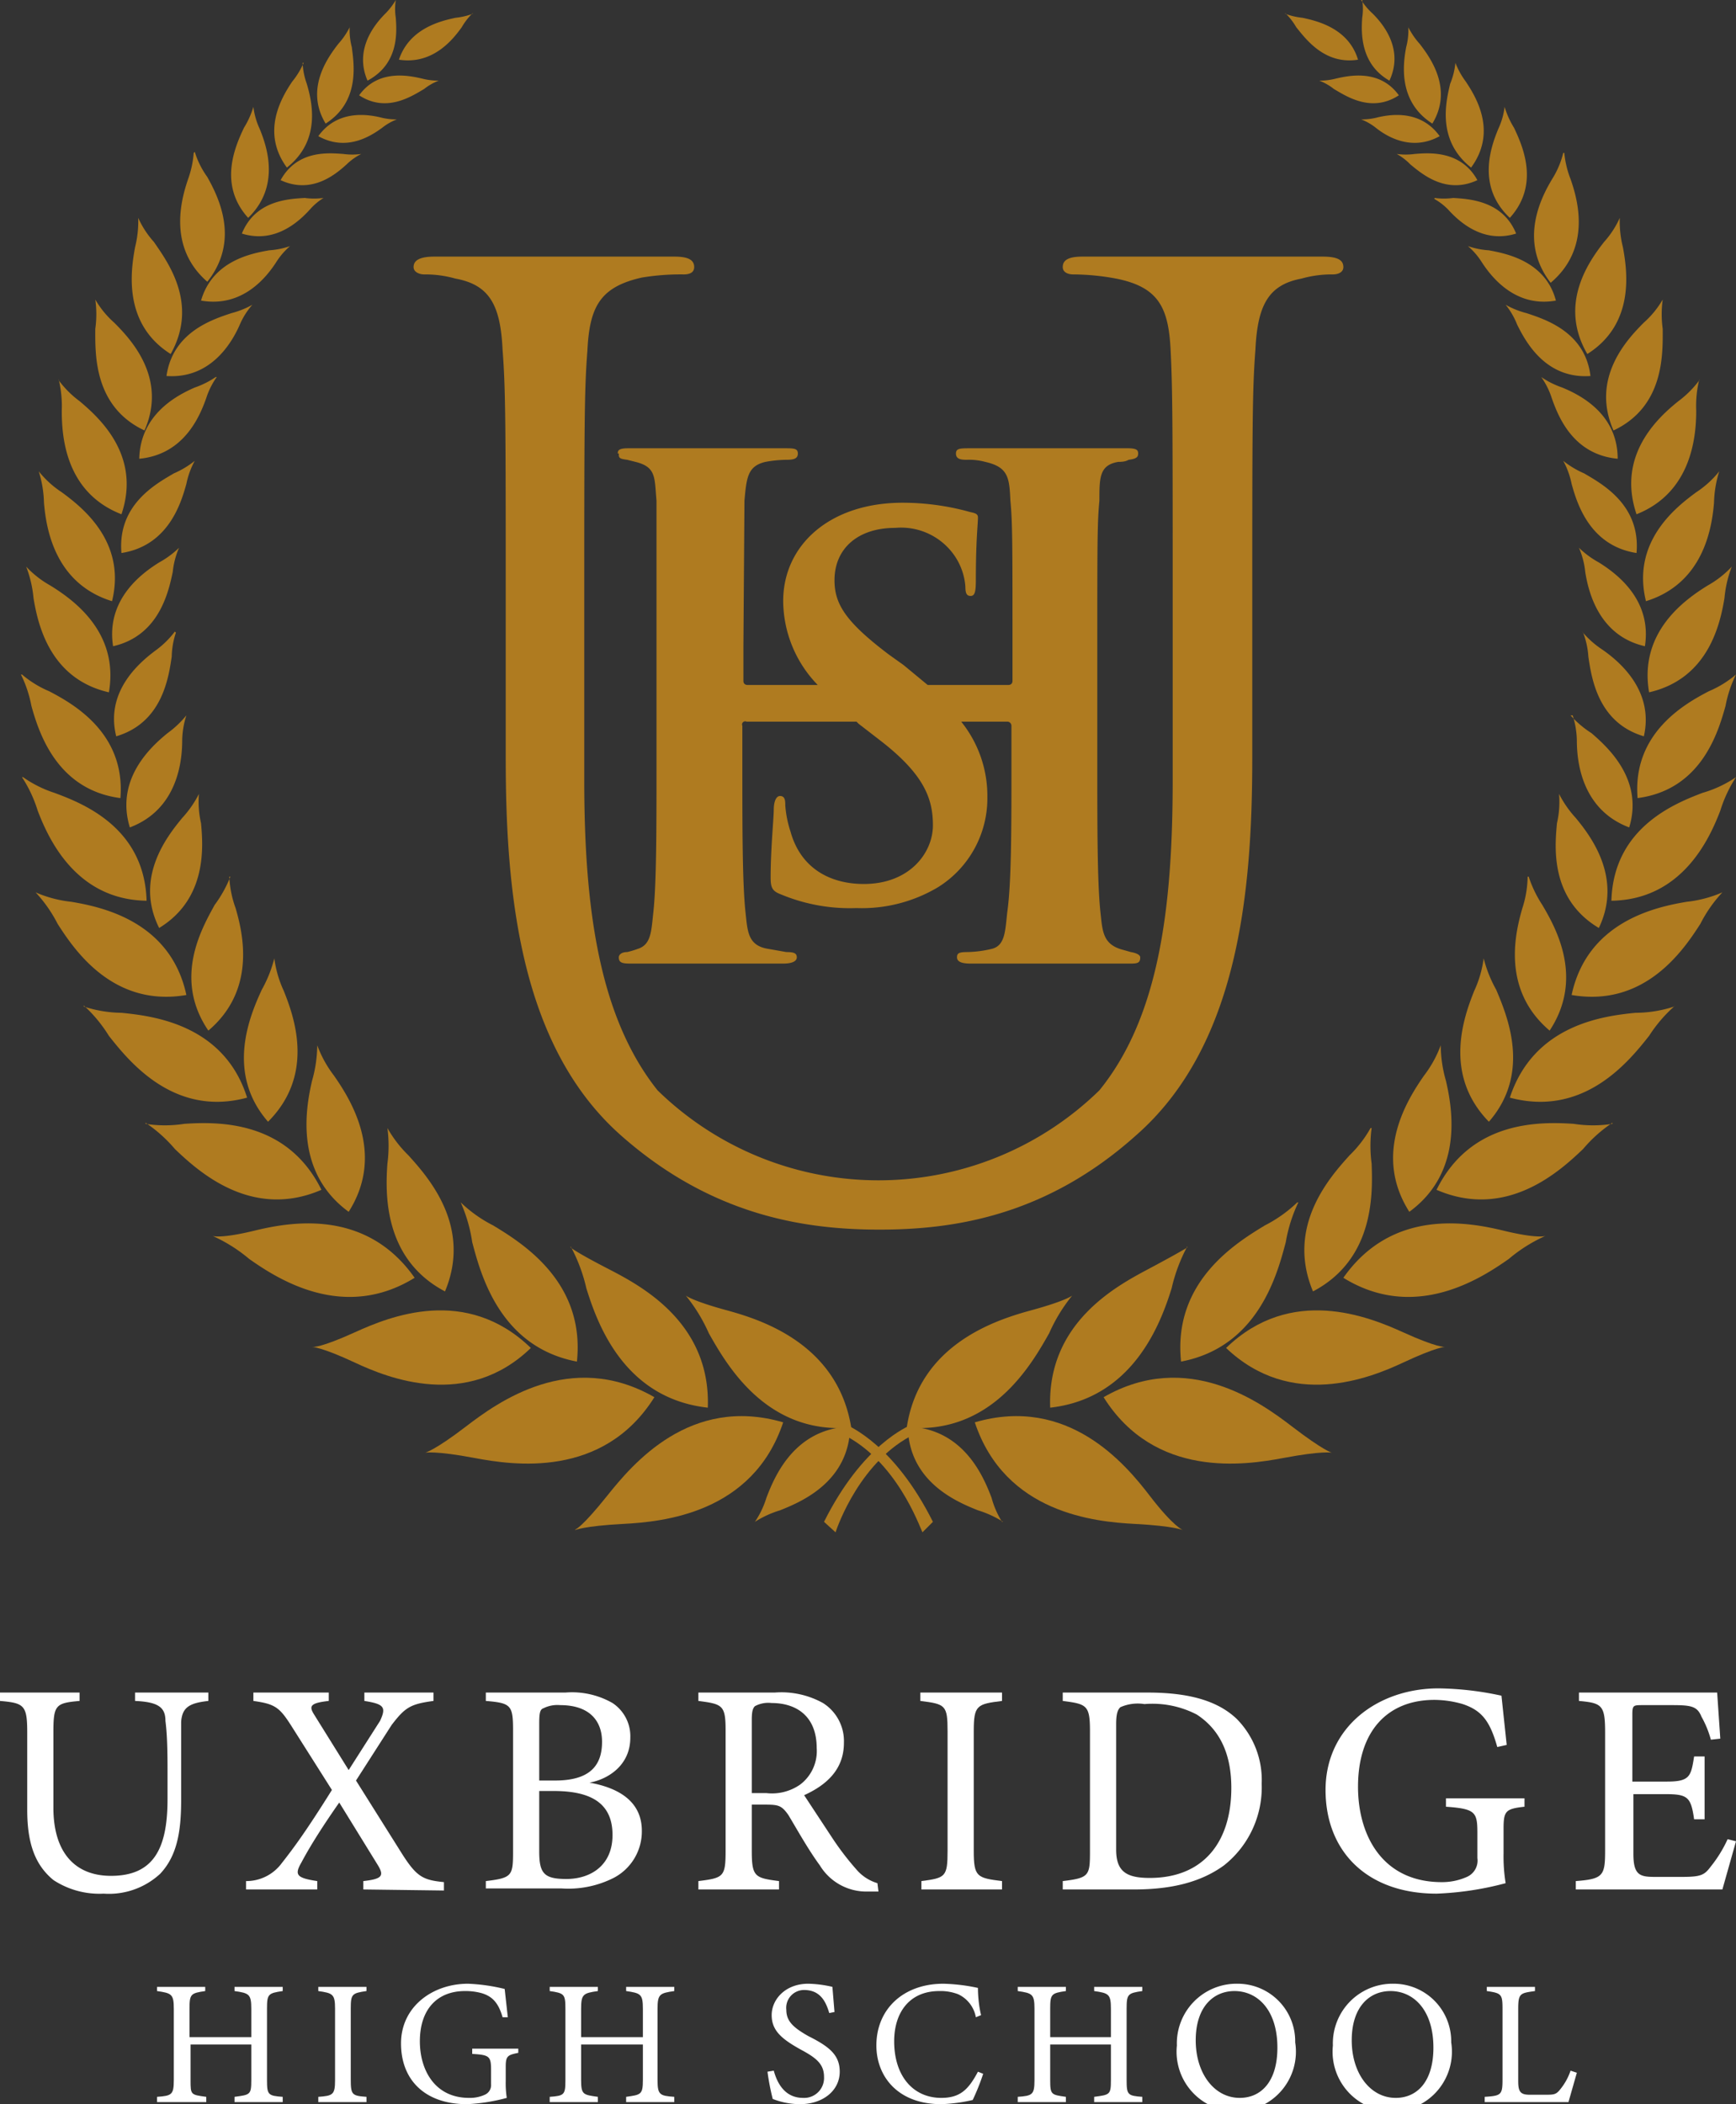 <svg xmlns="http://www.w3.org/2000/svg" data-name="Group 2" viewBox="0 0 165.8 200.9"><rect x="0" y="0" width="165.8" height="200.9" fill="#333333" stroke="none"/><defs><clipPath id="a"><path fill="none" d="M0 0h165.8v200.9H0z" data-name="Rectangle 2"/></clipPath></defs><g clip-path="url(#a)" data-name="Group 1"><path fill="#fff" d="M19.9 162.4c-1.8.2-2.5.6-2.6 2v7.5c0 3-.4 5.3-2 7a7.2 7.2 0 0 1-5.4 1.9 8 8 0 0 1-4.8-1.3c-1.7-1.4-2.5-3.4-2.5-6.7v-7.4c0-2.6-.3-2.8-2.6-3v-.8h7.6v.8c-2.3.2-2.5.4-2.5 3v7.2c0 4.2 2 6.5 5.5 6.5 4 0 5.4-2.5 5.4-7.3v-3c0-2.6-.1-3.7-.2-4.5 0-1.3-.7-1.8-2.9-1.9v-.8h7Z" data-name="Path 1"/><path fill="#fff" d="M34.7 180.4v-.8c1.8-.2 2-.5 1.4-1.5l-3.7-6c-1.4 2-2.7 4-3.6 5.7-.7 1.2-.5 1.5 1.5 1.8v.8h-6.8v-.8a4.2 4.2 0 0 0 3.4-1.7c1.1-1.4 2.3-3 4.8-7l-3.8-6c-1.2-1.9-1.6-2.2-3.7-2.5v-.8h7.2v.8c-1.8.2-1.9.5-1.4 1.3l3.3 5.3 3-4.7c.6-1.3.4-1.6-1.5-1.9v-.8h6.6v.8c-2.2.3-2.7.6-4 2.3L34 170l4.4 7c1.4 2.2 2 2.5 4 2.7v.8Z" data-name="Path 2"/><path fill="#fff" d="M56.3 170.2c2.8.5 5 1.8 5 4.6a5 5 0 0 1-2.7 4.5 9.6 9.6 0 0 1-5 1h-7.2v-.7c2.5-.3 2.6-.5 2.6-2.8v-11.6c0-2.4-.2-2.6-2.6-2.8v-.8H54a7.8 7.8 0 0 1 4.5 1 3.8 3.8 0 0 1 1.7 3.3c0 2.7-2.2 4-3.9 4.3M53 170c3.2 0 4.5-1.3 4.5-3.7 0-2-1.2-3.5-4-3.5a3 3 0 0 0-1.6.3c-.3.1-.4.4-.4 1.4v5.5Zm-1.5 6.8c0 2.1.5 2.6 2.6 2.6 2.2 0 4.4-1.2 4.4-4.2s-2-4.2-5.6-4.2h-1.4Z" data-name="Path 3"/><path fill="#fff" d="M83.9 180.6h-1.1a5.2 5.2 0 0 1-4.5-2.5c-1.1-1.5-2.1-3.3-3-4.8-.7-1-1-1-2.5-1h-1v4.4c0 2.5.3 2.6 2.6 2.9v.8h-7.7v-.8c2.4-.3 2.6-.4 2.6-2.9v-11.5c0-2.4-.3-2.5-2.6-2.8v-.8H74a8.2 8.2 0 0 1 4.6 1 4.3 4.3 0 0 1 2 3.8c0 2.5-1.6 4-3.8 5l2.7 4.1a26.7 26.7 0 0 0 2.3 3 4.2 4.2 0 0 0 2 1.3Zm-10.7-9.4a4.7 4.7 0 0 0 3.2-.8 4 4 0 0 0 1.6-3.5c0-3.1-2-4.3-4.3-4.3a2.7 2.7 0 0 0-1.6.3c-.2.2-.3.5-.3 1.3v7Z" data-name="Path 4"/><path fill="#fff" d="M88 180.4v-.8c2.3-.3 2.5-.4 2.5-2.9v-11.4c0-2.5-.2-2.6-2.6-2.9v-.8h7.8v.8c-2.4.3-2.7.4-2.7 2.9v11.4c0 2.5.3 2.6 2.7 2.9v.8Z" data-name="Path 5"/><path fill="#fff" d="M109.6 161.6c4 0 6.7.8 8.5 2.5a8.3 8.3 0 0 1 2.4 6.2 9.5 9.5 0 0 1-3.6 7.8c-2.2 1.6-5 2.3-8.6 2.3h-6.8v-.8c2.5-.3 2.6-.5 2.6-2.8v-11.5c0-2.5-.3-2.6-2.6-2.9v-.8Zm-3 15c0 2.1 1 2.7 3.2 2.7 5.2 0 7.8-3.5 7.8-8.6 0-3.1-1-5.5-3.3-7a9.2 9.2 0 0 0-5-1 4.1 4.1 0 0 0-2.3.3c-.2.2-.4.5-.4 1.6Z" data-name="Path 6"/><path fill="#fff" d="M145.6 172.5c-1.8.2-2 .4-2 2.1v2.4a15.7 15.7 0 0 0 .2 2.8 29.7 29.7 0 0 1-6.6 1c-6.6 0-10.6-4-10.6-9.9 0-6 5-9.7 10.8-9.7a29.8 29.8 0 0 1 6 .7l.5 4.7-.9.2c-.7-2.5-1.5-3.5-3.3-4.1a9.8 9.8 0 0 0-2.7-.4c-4.5 0-7.3 3-7.3 8.3 0 4.6 2.3 9.1 8 9.1a5.8 5.8 0 0 0 2.4-.5 1.7 1.7 0 0 0 1-1.8V175c0-2-.2-2.3-3-2.5v-.8h7.5Z" data-name="Path 7"/><path fill="#fff" d="m165.8 175.8-1.3 4.6h-14v-.8c2.6-.2 2.8-.5 2.8-2.9v-11.3c0-2.6-.3-2.8-2.5-3v-.8H164l.3 4.4-.9.1a9.6 9.6 0 0 0-.9-2.2c-.4-1-1-1.1-2.8-1.1h-2.8c-.9 0-1 0-1 .9v6.4h3.3c2.2 0 2.3-.5 2.6-2.4h1v6h-1c-.3-2.1-.6-2.4-2.7-2.4H156v5.7c0 2 .6 2.2 2 2.2h2.7c1.8 0 2.1-.2 2.7-1a12.3 12.3 0 0 0 1.6-2.6Z" data-name="Path 8"/><path fill="#fff" d="M27 190.1c-1.4.2-1.5.3-1.5 1.7v6.8c0 1.4.1 1.5 1.5 1.6v.5h-4.6v-.5c1.5-.2 1.6-.2 1.6-1.6v-3.4h-5.8v3.4c0 1.4 0 1.4 1.5 1.6v.5H15v-.5c1.4-.1 1.6-.2 1.6-1.6v-6.8c0-1.4-.2-1.5-1.6-1.7v-.4h4.6v.4c-1.4.2-1.5.3-1.5 1.7v2.7H24v-2.7c0-1.4-.2-1.5-1.6-1.7v-.4H27Z" data-name="Path 9"/><path fill="#fff" d="M30.4 200.7v-.5c1.4-.1 1.6-.2 1.6-1.6v-6.8c0-1.4-.2-1.5-1.6-1.7v-.4H35v.4c-1.4.2-1.5.3-1.5 1.7v6.7c0 1.5.1 1.6 1.5 1.7v.5Z" data-name="Path 10"/><path fill="#fff" d="M49.5 196c-1 .2-1.2.3-1.2 1.3v1.4a9.3 9.3 0 0 0 .1 1.6 17.5 17.5 0 0 1-3.8.6c-4 0-6.3-2.3-6.3-5.8s3-5.7 6.4-5.7a17.6 17.6 0 0 1 3.5.5l.3 2.7H48c-.4-1.4-1-2-2-2.3a5.8 5.8 0 0 0-1.6-.2c-2.6 0-4.3 1.7-4.3 4.8 0 2.7 1.4 5.4 4.7 5.4a3.4 3.4 0 0 0 1.5-.3 1 1 0 0 0 .6-1v-1.4c0-1.3-.2-1.4-1.8-1.5v-.5h4.4Z" data-name="Path 11"/><path fill="#fff" d="M64.4 190.1c-1.4.2-1.6.3-1.6 1.7v6.8c0 1.4.2 1.5 1.6 1.6v.5h-4.6v-.5c1.4-.2 1.6-.2 1.6-1.6v-3.4h-5.9v3.4c0 1.4.2 1.4 1.6 1.6v.5h-4.6v-.5c1.4-.1 1.5-.2 1.5-1.6v-6.8c0-1.4-.1-1.5-1.5-1.7v-.4h4.6v.4c-1.4.2-1.6.3-1.6 1.7v2.7h5.9v-2.7c0-1.4-.2-1.5-1.6-1.7v-.4h4.6Z" data-name="Path 12"/><path fill="#fff" d="M79.2 192.2c-.3-1-.8-2.2-2.4-2.2a1.7 1.7 0 0 0-1.7 1.9c0 1.1.7 1.7 2.1 2.5 2 1 3 1.8 3 3.4 0 1.8-1.6 3.1-3.8 3.1a7.2 7.2 0 0 1-2.6-.5 22.9 22.9 0 0 1-.5-2.6l.6-.1c.3 1.1 1 2.6 2.8 2.6a1.9 1.9 0 0 0 2-2c0-1.2-.7-1.8-2.2-2.6-1.8-1-2.8-1.8-2.8-3.3 0-1.5 1.3-3 3.5-3a11 11 0 0 1 2.3.3l.2 2.4Z" data-name="Path 13"/><path fill="#fff" d="M93.9 198a21.4 21.4 0 0 1-1 2.5 15.6 15.6 0 0 1-3 .4c-4.2 0-6.2-2.7-6.2-5.6 0-3.5 2.6-5.9 6.4-5.9a17.6 17.6 0 0 1 3.3.4c0 .8.1 1.8.3 2.6l-.5.2a3 3 0 0 0-1.7-2.2 4.7 4.7 0 0 0-1.8-.3c-2.8 0-4.3 2-4.3 4.8 0 3.3 1.8 5.4 4.5 5.4 1.8 0 2.6-.8 3.5-2.5Z" data-name="Path 14"/><path fill="#fff" d="M109.1 190.1c-1.4.2-1.5.3-1.5 1.7v6.8c0 1.4.1 1.5 1.5 1.6v.5h-4.6v-.5c1.5-.2 1.6-.2 1.6-1.6v-3.4h-5.8v3.4c0 1.4.1 1.4 1.5 1.6v.5h-4.6v-.5c1.4-.1 1.6-.2 1.6-1.6v-6.8c0-1.4-.2-1.5-1.6-1.7v-.4h4.6v.4c-1.4.2-1.5.3-1.5 1.7v2.7h5.8v-2.7c0-1.4-.2-1.5-1.6-1.7v-.4h4.6Z" data-name="Path 15"/><path fill="#fff" d="M118.2 189.4a5.5 5.5 0 0 1 5.5 5.6 5.7 5.7 0 1 1-11.3.3 5.7 5.7 0 0 1 5.8-5.9m-.3.7c-2 0-3.7 1.5-3.7 4.7s1.8 5.5 4.2 5.5c2 0 3.6-1.5 3.6-4.8 0-3.6-1.9-5.4-4.1-5.4" data-name="Path 16"/><path fill="#fff" d="M133.1 189.4a5.5 5.5 0 0 1 5.5 5.6 5.7 5.7 0 1 1-11.3.3 5.7 5.7 0 0 1 5.8-5.9m-.3.7c-2 0-3.7 1.5-3.7 4.7s1.8 5.5 4.2 5.5c2 0 3.6-1.5 3.6-4.8 0-3.6-1.9-5.4-4.1-5.4" data-name="Path 17"/><path fill="#fff" d="m150.6 197.9-.8 2.8h-8v-.5c1.6-.1 1.7-.2 1.7-1.7v-6.7c0-1.4-.1-1.5-1.5-1.7v-.4h4.6v.4c-1.4.2-1.6.2-1.6 1.7v6.9c0 1 .2 1.3 1.1 1.3h1.4c.9 0 1.1 0 1.5-.5a5.7 5.7 0 0 0 1-1.8Z" data-name="Path 18"/><path fill="#af7b20" d="M126.4 24.5h-23c-1.3 0-1.9.3-1.9 1 0 .5.5.7 1 .7a22.9 22.9 0 0 1 4.1.4c4 .8 5 2.7 5.2 6.8.2 3.9.2 7.3.2 26v15.1c0 12.5-1.4 22.7-7 29.6a30.2 30.2 0 0 1-42.2 0c-5.5-6.9-7-17.1-7-29.6v-15c0-18.8 0-22.2.3-26 .2-4.2 1.2-6.1 5.2-7a22.8 22.8 0 0 1 4-.3c.6 0 1-.2 1-.7 0-.7-.6-1-1.9-1H41.5c-1.3 0-2 .3-2 1 0 .5.6.7 1 .7a10.6 10.6 0 0 1 3 .4c3.3.6 4.3 2.6 4.5 6.8.3 3.9.3 7.3.3 26v13c0 13 1.4 27.5 11 36 8.7 7.7 17.6 9 24.7 9s15.9-1.3 24.5-9c9.7-8.5 11.1-23 11.1-36v-13c0-18.7 0-22.1.3-26 .2-4.2 1.2-6.2 4.4-6.8a10.6 10.6 0 0 1 3-.4c.5 0 1-.2 1-.7 0-.7-.6-1-2-1" data-name="Path 19"/><path fill="#af7b20" d="M59.1 43.3c0 .4 0 .5.8.6l.8.2c2 .5 1.8 1.5 2 3.7v25.3c0 6 0 11.2-.3 14-.2 1.8-.2 3.1-1.5 3.5a8.7 8.7 0 0 1-1 .3c-.6 0-.8.3-.8.5 0 .5.3.6 1.1.6h14.6c.8 0 1.3-.2 1.3-.6 0-.4-.3-.5-1-.5l-1.7-.3c-2-.3-2-1.7-2.2-3.5-.3-2.8-.3-8-.3-14v-3.8a.3.3 0 0 1 .4-.4h10.5l.2.2 2.2 1.7c4.1 3.2 4.9 5.5 4.9 8 0 2.6-2.2 5.6-6.6 5.6-3.1 0-6-1.4-7-5a10.4 10.4 0 0 1-.5-2.5c0-.4 0-.9-.5-.9-.4 0-.6.6-.6 1.3 0 .8-.3 3.8-.3 6.5 0 1 .2 1.3 1 1.6a17.1 17.1 0 0 0 7.2 1.3 14.2 14.2 0 0 0 7.8-2 10 10 0 0 0 4.7-8.6 11.3 11.3 0 0 0-2.5-7.2h4.4a.4.4 0 0 1 .4.4v3.8c0 6 0 11.2-.4 14-.2 1.8-.2 3.2-1.5 3.5a10.8 10.8 0 0 1-2.3.3c-.8 0-1 .1-1 .5s.4.6 1.3.6H108c.7 0 .9-.1.9-.6 0-.2-.3-.4-.9-.5l-.7-.2c-2-.5-2-1.8-2.2-3.6-.3-2.8-.3-8-.3-14V61.7c0-10 0-11.8.2-13.9 0-2.2 0-3.4 1.8-3.7.6 0 .8-.1 1-.2.8-.1.9-.3.9-.6s-.1-.5-1-.5h-15c-1 0-1.4 0-1.4.5s.4.6 1 .6a6 6 0 0 1 1.8.2c2.2.5 2.3 1.5 2.4 3.7.2 2.1.2 4 .2 13.9V65c0 .3-.2.4-.4.4h-7.7l-2.3-1.9-1.4-1c-4.1-3.1-5.2-4.8-5.2-7.1 0-3 2.2-5 5.8-5a6.2 6.2 0 0 1 5.4 2.3 6 6 0 0 1 1.3 3.3c0 .6.1.9.5.9s.5-.4.5-1.5c0-3.9.2-5.3.2-6 0-.3-.2-.4-.7-.5a24 24 0 0 0-6.5-.9c-6.9 0-11.4 4-11.4 9.4a11.6 11.6 0 0 0 3.3 8h-6.7c-.2 0-.4-.1-.4-.4v-3.3l.1-13.9c.2-2.2.3-3.3 2-3.7a11.8 11.8 0 0 1 2-.2c.7 0 1.1-.1 1.1-.6s-.4-.5-1.3-.5H60c-.9 0-1 .2-1 .5" data-name="Path 20"/><path fill="#af7b20" d="M102.4 123.7a15.8 15.8 0 0 0-2.2 3.6c-1.7 3-5.5 9.7-13.6 9 1.2-8 8.6-10.3 11.9-11.2s3.9-1.4 3.9-1.4" data-name="Path 21"/><path fill="#af7b20" d="M113 146.1s-.8-.4-4.6-.6-12.4-1-15.3-9.7c8.9-2.6 14.4 4 16.7 7s3.2 3.3 3.2 3.3" data-name="Path 22"/><path fill="#af7b20" d="M113.4 119a15.9 15.9 0 0 0-1.5 4c-1 3.2-3.6 10.5-11.6 11.4-.3-8.2 6.5-11.7 9.5-13.3s3.6-2 3.6-2" data-name="Path 23"/><path fill="#af7b20" d="M124 114.8a14.5 14.5 0 0 0-1.2 3.8c-.8 3-2.6 10-10 11.4-.8-7.6 5.2-11.3 8-13a13 13 0 0 0 3.1-2.2" data-name="Path 24"/><path fill="#af7b20" d="M131 107.7a12.9 12.9 0 0 0 0 3.4c.1 2.8.3 9.1-5.6 12.2-2.6-6.2 1.6-10.9 3.5-13a11.3 11.3 0 0 0 2-2.6" data-name="Path 25"/><path fill="#af7b20" d="M137.6 99.8a12.5 12.5 0 0 0 .5 3.4c.6 2.6 1.7 8.7-3.5 12.5-3.5-5.5-.2-10.7 1.4-13a11 11 0 0 0 1.6-2.9" data-name="Path 26"/><path fill="#af7b20" d="M141.7 91.5a12.2 12.2 0 0 0 1.2 3c1 2.4 3.4 7.9-.7 12.6-4.4-4.5-2.4-10-1.4-12.5a10.6 10.6 0 0 0 .9-3.1" data-name="Path 27"/><path fill="#af7b20" d="M146 83.7a11.4 11.4 0 0 0 1.3 2.7c1.3 2.2 4 7 .7 12-4.6-3.9-3.3-9.3-2.6-11.7a10.2 10.2 0 0 0 .5-3" data-name="Path 28"/><path fill="#af7b20" d="M126 7.7a6.2 6.2 0 0 0 1.6-.2c1.3-.3 4.2-.9 6 1.6-2.6 1.7-5 .1-6.2-.6a5.3 5.3 0 0 0-1.4-.8" data-name="Path 29"/><path fill="#af7b20" d="M130 0a6.3 6.3 0 0 0 1.1 1.3c1 1 3 3.4 1.6 6.4-2.8-1.6-2.7-4.6-2.6-6a5.6 5.6 0 0 0 0-1.7" data-name="Path 30"/><path fill="#af7b20" d="M122.7 1.3a6.9 6.9 0 0 0 1.7.4c1.4.3 4.4 1 5.3 4-3.2.5-5-2-5.9-3.1a6.1 6.1 0 0 0-1-1.3" data-name="Path 31"/><path fill="#af7b20" d="M127.2 138.7s-.9-.2-4.6.5-12.3 2-17.2-5.8c8-4.6 15 .5 18 2.8s3.8 2.5 3.8 2.5" data-name="Path 32"/><path fill="#af7b20" d="M138 128.6s-.8 0-4 1.5-10.7 4.5-16.9-1.4c6.2-6 13.6-3 16.9-1.5s4 1.4 4 1.4" data-name="Path 33"/><path fill="#af7b20" d="M147.6 118a14.7 14.7 0 0 0-3.5 2.2c-2.7 1.9-9 6-15.8 1.8 4.7-6.7 12-5.3 15.3-4.5s4 .5 4 .5" data-name="Path 34"/><path fill="#af7b20" d="M154 107.2a13.3 13.3 0 0 0-2.8 2.5c-2.2 2.1-7.3 6.8-14 3.9 3.3-6.7 10-6.5 13.1-6.3a12 12 0 0 0 3.7 0" data-name="Path 35"/><path fill="#af7b20" d="M160 96a13.6 13.6 0 0 0-2.5 2.9c-1.9 2.4-6.2 7.8-13.3 5.9 2.3-7 9-7.8 12-8.1a12 12 0 0 0 3.7-.6" data-name="Path 36"/><path fill="#af7b20" d="M164.5 85.2a13 13 0 0 0-2.1 3c-1.6 2.5-5.3 8-12.3 6.8 1.5-7 8-8.4 11-8.9a11.7 11.7 0 0 0 3.4-.9" data-name="Path 37"/><path fill="#af7b20" d="M148.9 75.8a10.3 10.3 0 0 0 1.6 2.3c1.4 1.7 4.5 5.7 2.2 10.5-4.7-2.8-4.2-7.8-4-10a9 9 0 0 0 .2-2.8" data-name="Path 38"/><path fill="#af7b20" d="M165.8 74.2a12.8 12.8 0 0 0-1.5 3.2c-1 2.6-3.6 8.5-10.4 8.6.2-7 6.1-9.3 8.7-10.3a11.1 11.1 0 0 0 3.2-1.5" data-name="Path 39"/><path fill="#af7b20" d="M150 68.3A9.5 9.5 0 0 0 152 70c1.5 1.3 5 4.4 3.6 9-4.5-1.7-5-6.2-5-8.3a8.3 8.3 0 0 0-.4-2.4" data-name="Path 40"/><path fill="#af7b20" d="M165.8 64.4a11.5 11.5 0 0 0-1 3c-.7 2.5-2.3 8-8.4 8.8-.5-6.2 4.5-9 6.8-10.2a10 10 0 0 0 2.6-1.6" data-name="Path 41"/><path fill="#af7b20" d="M151.1 60.3A8.8 8.8 0 0 0 153 62c1.6 1.1 5 3.9 4 8.3-4.4-1.3-5-5.6-5.3-7.6a7.8 7.8 0 0 0-.5-2.3" data-name="Path 42"/><path fill="#af7b20" d="M165.4 54.1a10.9 10.9 0 0 0-.7 3c-.4 2.4-1.5 7.7-7.2 9-1-5.8 3.5-8.9 5.6-10.2a9.5 9.5 0 0 0 2.3-1.8" data-name="Path 43"/><path fill="#af7b20" d="M150.8 52.3a8.8 8.8 0 0 0 1.9 1.4c1.6 1 5.1 3.5 4.4 8-4.4-1-5.4-5.2-5.7-7.1a7.7 7.7 0 0 0-.6-2.3" data-name="Path 44"/><path fill="#af7b20" d="M164.2 45a10.8 10.8 0 0 0-.5 3c-.2 2.4-1 7.7-6.5 9.4-1.4-5.7 2.9-9 4.8-10.4a9.4 9.4 0 0 0 2.2-2" data-name="Path 45"/><path fill="#af7b20" d="M149.3 44a8.8 8.8 0 0 0 2 1.2c1.7 1 5.4 3 5 7.6-4.5-.7-5.7-4.8-6.2-6.6a7.8 7.8 0 0 0-.8-2.2" data-name="Path 46"/><path fill="#af7b20" d="M162.3 36.2a10.6 10.6 0 0 0-.3 3c0 2.4-.4 7.8-5.7 9.9-1.9-5.6 2-9.2 4-10.8a9.6 9.6 0 0 0 2-2" data-name="Path 47"/><path fill="#af7b20" d="M147.2 36a8.3 8.3 0 0 0 2 1c1.7.7 5.3 2.5 5.3 6.8-4.3-.4-5.7-4.1-6.3-5.8a7.3 7.3 0 0 0-1-2" data-name="Path 48"/><path fill="#af7b20" d="M158.8 28.6a10.3 10.3 0 0 0 0 2.8c0 2.3.2 7.4-4.7 9.7-2.2-5 1.3-8.7 2.9-10.3a9 9 0 0 0 1.8-2.2" data-name="Path 49"/><path fill="#af7b20" d="M143.8 29.1a8.2 8.2 0 0 0 2 .8c1.8.6 5.6 1.8 6.1 6-4.3.3-6.2-3.3-7-4.9a7.2 7.2 0 0 0-1.1-1.9" data-name="Path 50"/><path fill="#af7b20" d="M154.7 20.8a10 10 0 0 0 .3 2.8c.4 2.2 1.2 7.3-3.4 10.2-2.8-4.8.2-8.9 1.6-10.7a8.8 8.8 0 0 0 1.5-2.3" data-name="Path 51"/><path fill="#af7b20" d="M140.2 23.5a7.7 7.7 0 0 0 2 .4c1.6.3 5.4 1 6.4 4.8-3.9.7-6.2-2.3-7.1-3.7a6.8 6.8 0 0 0-1.3-1.5" data-name="Path 52"/><path fill="#af7b20" d="M149.4 14.6a9.3 9.3 0 0 0 .6 2.5c.7 2 2 6.6-1.9 9.9-3.1-4-.9-8.2.2-10a8.4 8.4 0 0 0 1-2.4" data-name="Path 53"/><path fill="#af7b20" d="M137 18.9a6.7 6.7 0 0 0 1.8 0c1.4.1 4.7.2 6 3.4-3.2 1-5.5-1.2-6.5-2.3A5.8 5.8 0 0 0 137 19" data-name="Path 54"/><path fill="#af7b20" d="M143.7 10.2a8.2 8.2 0 0 0 .9 2c.8 1.7 2.5 5.4-.4 8.6-3.2-3-1.8-6.8-1.1-8.5a6.9 6.9 0 0 0 .6-2.1" data-name="Path 55"/><path fill="#af7b20" d="M133.4 14.7a6.3 6.3 0 0 0 1.7 0c1.3-.1 4.4-.4 6 2.5-3 1.4-5.3-.6-6.4-1.5a5.6 5.6 0 0 0-1.3-1" data-name="Path 56"/><path fill="#af7b20" d="M139 6a7.7 7.7 0 0 0 1 1.8c1 1.5 3 4.8.5 8.2-3.3-2.6-2.4-6.3-2-8a6.9 6.9 0 0 0 .5-2" data-name="Path 57"/><path fill="#af7b20" d="M130 11.4a6 6 0 0 0 1.6-.2c1.3-.3 4.1-.7 5.9 1.8-2.7 1.5-5.1 0-6.1-.8a5.3 5.3 0 0 0-1.4-.8" data-name="Path 58"/><path fill="#af7b20" d="M134.5 2.6a7.6 7.6 0 0 0 1.1 1.6c1 1.3 3.2 4.3 1.2 7.6-3.3-2.1-2.8-5.7-2.5-7.3a6.3 6.3 0 0 0 .2-2" data-name="Path 59"/><path fill="#af7b20" d="M95.8 145.3a9.9 9.9 0 0 0-2.4-1.1c-2-.8-6.6-2.7-6.7-8 5.3.2 7.2 4.7 8 6.8a8.6 8.6 0 0 0 1 2.3" data-name="Path 60"/><path fill="#af7b20" d="M65.5 123.7a15.8 15.8 0 0 1 2.2 3.6c1.7 3 5.5 9.7 13.6 9-1.3-8-8.6-10.3-11.9-11.2s-3.9-1.4-3.9-1.4" data-name="Path 61"/><path fill="#af7b20" d="M54.9 146.1s.8-.4 4.6-.6 12.4-1 15.3-9.7c-8.9-2.6-14.4 4-16.8 7S55 146 55 146" data-name="Path 62"/><path fill="#af7b20" d="M54.5 119a15.8 15.8 0 0 1 1.5 4c1 3.2 3.5 10.5 11.6 11.4.3-8.2-6.5-11.7-9.6-13.3s-3.5-2-3.5-2" data-name="Path 63"/><path fill="#af7b20" d="M44 114.8a14.5 14.5 0 0 1 1.1 3.8c.8 3 2.6 10 10 11.4.8-7.6-5.2-11.3-8-13a12.8 12.8 0 0 1-3.1-2.2" data-name="Path 64"/><path fill="#af7b20" d="M37 107.7a12.9 12.9 0 0 1 0 3.4c-.2 2.8-.4 9.1 5.5 12.2 2.6-6.2-1.6-10.9-3.5-13a11.6 11.6 0 0 1-2-2.6" data-name="Path 65"/><path fill="#af7b20" d="M30.3 99.8a12.7 12.7 0 0 1-.5 3.4c-.6 2.6-1.7 8.7 3.5 12.5 3.5-5.5.2-10.7-1.4-13a11 11 0 0 1-1.6-2.9" data-name="Path 66"/><path fill="#af7b20" d="M26.2 91.5a12.3 12.3 0 0 1-1.2 3c-1.1 2.4-3.5 7.9.6 12.6 4.5-4.5 2.5-10 1.5-12.5a10.6 10.6 0 0 1-.9-3.1" data-name="Path 67"/><path fill="#af7b20" d="M22 83.7a11.6 11.6 0 0 1-1.5 2.7c-1.2 2.2-4 7-.6 12 4.6-3.9 3.3-9.3 2.6-11.7a10 10 0 0 1-.6-3" data-name="Path 68"/><path fill="#af7b20" d="M41.9 7.7a6.2 6.2 0 0 1-1.6-.2c-1.3-.3-4.2-.9-6 1.6 2.6 1.7 5 .1 6.2-.6a5.4 5.4 0 0 1 1.4-.8" data-name="Path 69"/><path fill="#af7b20" d="M37.8 0a6.5 6.5 0 0 1-1 1.3c-1 1-3 3.4-1.7 6.4 3-1.6 2.8-4.6 2.7-6a5.6 5.6 0 0 1 0-1.7" data-name="Path 70"/><path fill="#af7b20" d="M45.2 1.3a6.9 6.9 0 0 1-1.7.4c-1.4.3-4.4 1-5.4 4 3.3.5 5.2-2 6-3.1a6.1 6.1 0 0 1 1-1.3" data-name="Path 71"/><path fill="#af7b20" d="M40.6 138.7s1-.2 4.7.5 12.3 2 17.2-5.8c-8-4.6-15 .5-18 2.8s-3.9 2.5-3.9 2.5" data-name="Path 72"/><path fill="#af7b20" d="M29.8 128.6s.9 0 4.1 1.5 10.7 4.5 16.8-1.4c-6.2-6-13.5-3-16.8-1.5s-4 1.4-4 1.4" data-name="Path 73"/><path fill="#af7b20" d="M20.3 118a14.8 14.8 0 0 1 3.5 2.2c2.7 1.9 9 6 15.8 1.8-4.7-6.7-12-5.3-15.3-4.5s-4 .5-4 .5" data-name="Path 74"/><path fill="#af7b20" d="M13.9 107.2a13.5 13.5 0 0 1 2.8 2.5c2.2 2.1 7.3 6.8 14 3.9-3.3-6.7-10-6.5-13.1-6.3a12 12 0 0 1-3.7 0" data-name="Path 75"/><path fill="#af7b20" d="M8 96a13.6 13.6 0 0 1 2.4 2.9c1.9 2.4 6.2 7.8 13.2 5.9-2.2-7-9-7.8-12-8.1a12 12 0 0 1-3.6-.6" data-name="Path 76"/><path fill="#af7b20" d="M3.4 85.2a13.2 13.2 0 0 1 2.1 3c1.6 2.5 5.3 8 12.3 6.8-1.5-7-8-8.4-11-8.9a11.6 11.6 0 0 1-3.4-.9" data-name="Path 77"/><path fill="#af7b20" d="M19 75.8a10.3 10.3 0 0 1-1.6 2.3c-1.4 1.7-4.6 5.7-2.2 10.5 4.6-2.8 4.2-7.8 4-10a9.2 9.2 0 0 1-.2-2.8" data-name="Path 78"/><path fill="#af7b20" d="M2.1 74.2a12.6 12.6 0 0 1 1.5 3.2C4.6 80 7.2 85.9 14 86c-.2-7-6.1-9.3-8.8-10.3a11.2 11.2 0 0 1-3-1.5" data-name="Path 79"/><path fill="#af7b20" d="M17.8 68.3A9.5 9.5 0 0 1 16 70c-1.6 1.3-5 4.4-3.6 9 4.5-1.7 5-6.2 5-8.3a8.3 8.3 0 0 1 .4-2.4" data-name="Path 80"/><path fill="#af7b20" d="M2 64.4a11.6 11.6 0 0 1 1 3c.7 2.5 2.4 8 8.5 8.8C12 70 7 67.2 4.7 66a10 10 0 0 1-2.6-1.6" data-name="Path 81"/><path fill="#af7b20" d="M16.7 60.3A8.8 8.8 0 0 1 15 62c-1.5 1.1-5 3.9-3.9 8.3 4.4-1.3 5-5.6 5.3-7.6a7.8 7.8 0 0 1 .4-2.3" data-name="Path 82"/><path fill="#af7b20" d="M2.5 54.1a11.1 11.1 0 0 1 .7 3c.4 2.4 1.5 7.7 7.2 9 1-5.8-3.5-8.9-5.6-10.2a9.5 9.5 0 0 1-2.3-1.8" data-name="Path 83"/><path fill="#af7b20" d="M17.1 52.3a8.8 8.8 0 0 1-1.9 1.4c-1.6 1-5.1 3.5-4.4 8 4.4-1 5.3-5.2 5.7-7.1a7.7 7.7 0 0 1 .6-2.3" data-name="Path 84"/><path fill="#af7b20" d="M3.7 45a10.8 10.8 0 0 1 .5 3c.2 2.4 1 7.7 6.5 9.4 1.4-5.7-2.9-9-4.8-10.4a9.4 9.4 0 0 1-2.2-2" data-name="Path 85"/><path fill="#af7b20" d="M18.6 44a8.8 8.8 0 0 1-2 1.2c-1.7 1-5.4 3-5 7.6 4.5-.7 5.7-4.8 6.2-6.6a7.8 7.8 0 0 1 .8-2.2" data-name="Path 86"/><path fill="#af7b20" d="M5.6 36.2a10.9 10.9 0 0 1 .3 3c0 2.4.3 7.8 5.7 9.9 1.9-5.6-2.1-9.2-4-10.8a9.4 9.4 0 0 1-2-2" data-name="Path 87"/><path fill="#af7b20" d="M20.6 36a8.3 8.3 0 0 1-2 1c-1.6.7-5.2 2.5-5.3 6.8 4.3-.4 5.8-4.1 6.4-5.8a7.4 7.4 0 0 1 1-2" data-name="Path 88"/><path fill="#af7b20" d="M9.1 28.6a10 10 0 0 1 0 2.8c0 2.3-.2 7.4 4.7 9.7 2.2-5-1.3-8.7-2.9-10.3a8.9 8.9 0 0 1-1.8-2.2" data-name="Path 89"/><path fill="#af7b20" d="M24.1 29.1a8.4 8.4 0 0 1-2 .8c-1.8.6-5.6 1.8-6.2 6 4.3.3 6.3-3.3 7-4.9a7.1 7.1 0 0 1 1.2-1.9" data-name="Path 90"/><path fill="#af7b20" d="M13.2 20.8a10.1 10.1 0 0 1-.3 2.8c-.4 2.2-1.2 7.3 3.4 10.2C19 29 16 25 14.7 23.1a8.8 8.8 0 0 1-1.5-2.3" data-name="Path 91"/><path fill="#af7b20" d="M27.7 23.5a7.8 7.8 0 0 1-2 .4c-1.7.3-5.4 1-6.5 4.8 4 .7 6.3-2.3 7.2-3.7a6.8 6.8 0 0 1 1.3-1.5" data-name="Path 92"/><path fill="#af7b20" d="M18.5 14.6A9.5 9.5 0 0 1 18 17c-.7 2-2 6.6 1.8 9.9 3.2-4 1-8.2 0-10a8.3 8.3 0 0 1-1.2-2.4" data-name="Path 93"/><path fill="#af7b20" d="M30.9 18.9a6.7 6.7 0 0 1-1.8 0c-1.5.1-4.7.2-6 3.4 3.2 1 5.5-1.2 6.5-2.3a5.8 5.8 0 0 1 1.3-1.1" data-name="Path 94"/><path fill="#af7b20" d="M24.2 10.2a8.2 8.2 0 0 1-.9 2c-.8 1.7-2.5 5.4.4 8.6 3.1-3 1.8-6.8 1.1-8.5a7 7 0 0 1-.6-2.1" data-name="Path 95"/><path fill="#af7b20" d="M34.5 14.7a6.3 6.3 0 0 1-1.7 0c-1.4-.1-4.4-.4-6 2.5 3 1.4 5.3-.6 6.3-1.5a5.6 5.6 0 0 1 1.4-1" data-name="Path 96"/><path fill="#af7b20" d="M29 6a7.6 7.6 0 0 1-1.1 1.8c-1 1.5-3 4.8-.5 8.2 3.3-2.6 2.4-6.3 1.9-8a6.8 6.8 0 0 1-.4-2" data-name="Path 97"/><path fill="#af7b20" d="M37.9 11.4a6 6 0 0 1-1.6-.2c-1.3-.3-4.1-.7-5.9 1.8 2.7 1.5 5 0 6.1-.8a5.3 5.3 0 0 1 1.4-.8" data-name="Path 98"/><path fill="#af7b20" d="M33.4 2.6a7.4 7.4 0 0 1-1.1 1.6c-1 1.3-3.2 4.3-1.2 7.6 3.3-2.1 2.7-5.7 2.5-7.3a6.4 6.4 0 0 1-.2-2" data-name="Path 99"/><path fill="#af7b20" d="M72.1 145.3a9.7 9.7 0 0 1 2.4-1.1c2-.8 6.6-2.7 6.7-8-5.3.2-7.2 4.7-8 6.8a8.6 8.6 0 0 1-1.1 2.3" data-name="Path 100"/><path fill="#af7b20" d="M87.4 136.9c-5.2 2.5-7.4 8.8-7.6 9.4l-1.1-1c3.7-7.4 8-9.1 8.4-9.3" data-name="Path 101"/><path fill="#af7b20" d="M80.4 136.9c5.2 2.5 7.4 8.8 7.7 9.4l1-1c-3.7-7.4-8-9.1-8.3-9.3" data-name="Path 102"/></g></svg>